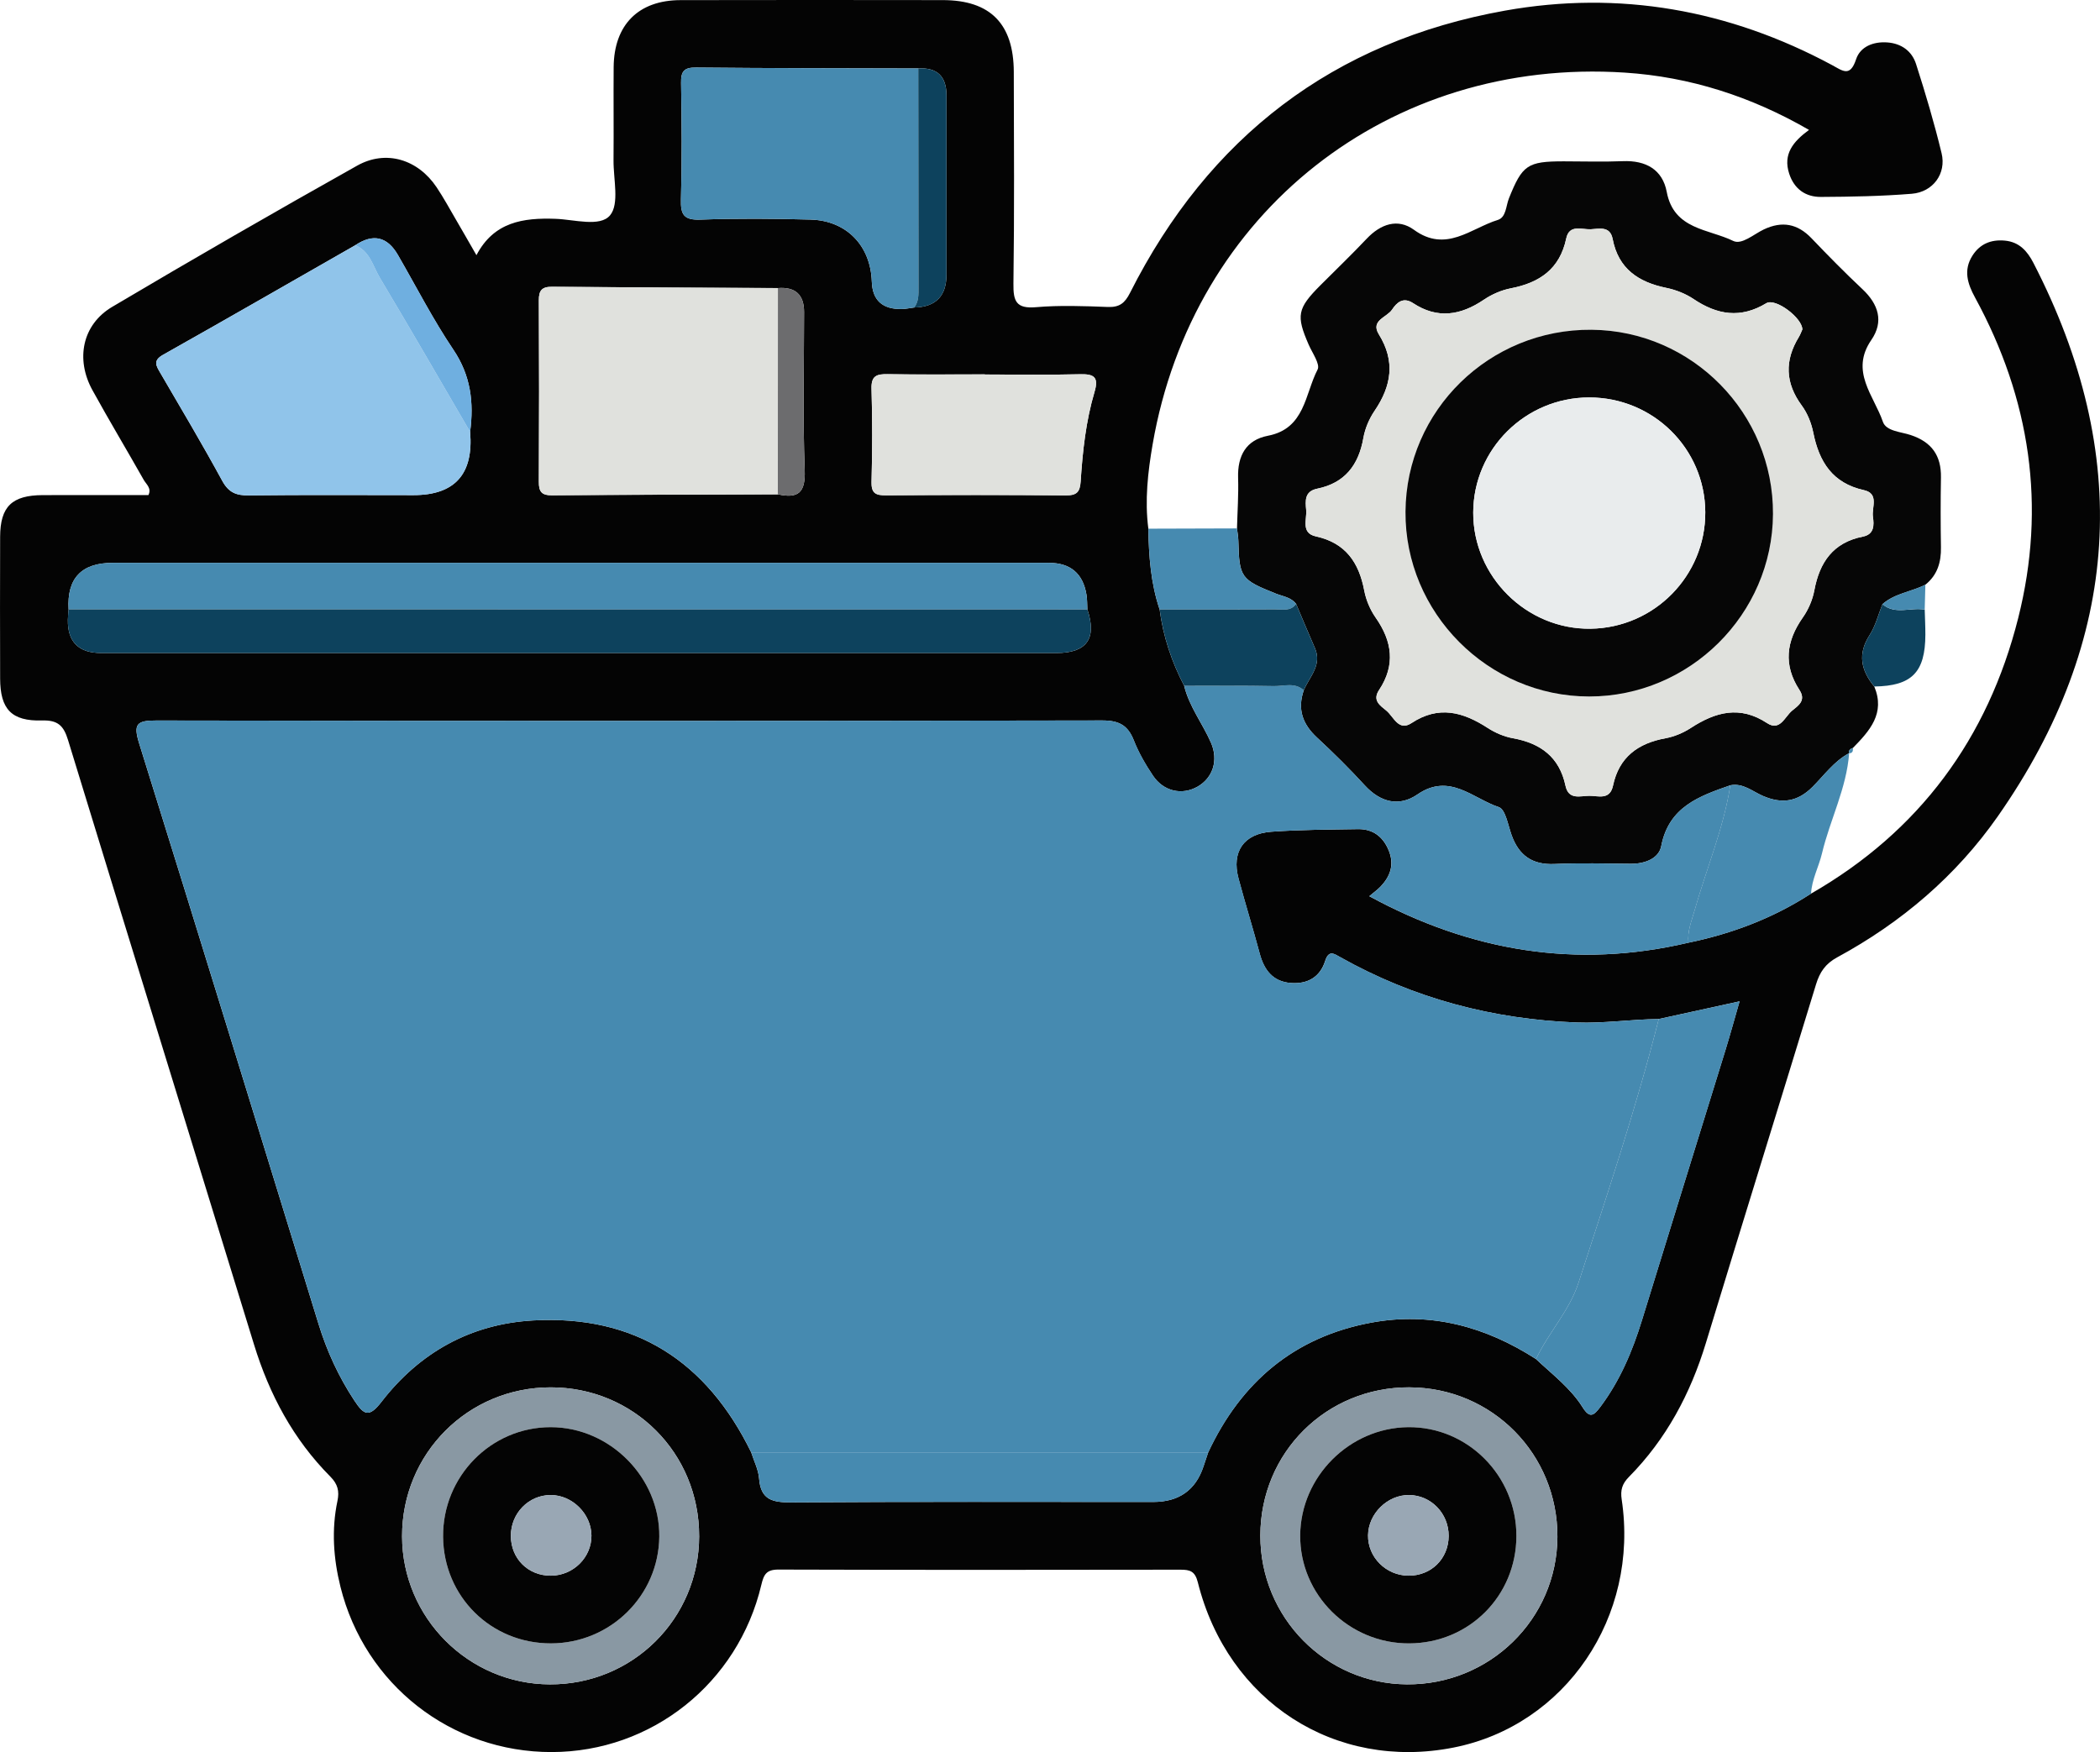 <svg xmlns="http://www.w3.org/2000/svg" id="Layer_2" viewBox="0 0 1043.67 870.88"><defs><style>.cls-1{fill:#468ab0;}.cls-1,.cls-2,.cls-3,.cls-4,.cls-5,.cls-6,.cls-7,.cls-8,.cls-9,.cls-10,.cls-11{stroke-width:0px;}.cls-2{fill:#0d425d;}.cls-3{fill:#060606;}.cls-4{fill:#8998a3;}.cls-5{fill:#e0e1dd;}.cls-6{fill:#040404;}.cls-7{fill:#90c4ea;}.cls-8{fill:#6fafe0;}.cls-9{fill:#99a7b4;}.cls-10{fill:#e9eced;}.cls-11{fill:#6c6c6e;}</style></defs><g id="Layer_1-2"><path class="cls-6" d="M900.09,444.17c53.86-30.95,87.85-77.17,102.92-136.92,14.05-55.7,6.01-109.02-21.46-159.4-3.74-6.85-5.84-13.57-1.31-20.73,3.73-5.9,9.28-8.17,16.18-7.52,7.12.68,11.1,5.17,14.15,11.07,49.14,95.24,43.8,187.18-17.69,275.09-20.75,29.66-47.97,52.82-79.86,70.11-5.77,3.13-8.61,7.31-10.45,13.31-18.16,59.47-36.66,118.85-54.76,178.34-7.67,25.23-19.7,47.8-38.28,66.61-3.33,3.37-4.28,6.51-3.58,11.15,8.81,58.32-27.93,112.39-83.61,123.36-58.74,11.58-112.18-22.8-127.03-82.11-1.38-5.49-3.79-6.32-8.6-6.31-66.6.11-133.19.15-199.79-.06-5.98-.02-7.31,2.34-8.56,7.63-11.57,48.9-54.53,82.99-104.13,83.08-49.86.1-92.9-33.43-105.02-82.1-3.5-14.06-4.53-28.38-1.51-42.69,1.03-4.9.18-8.39-3.54-12.14-18.38-18.5-30.29-40.8-37.92-65.64-30.78-100.18-61.78-200.3-92.45-300.52-2.17-7.09-5.05-9.9-12.87-9.67-15.25.45-20.82-5.65-20.86-20.85-.07-23.48-.08-46.97,0-70.45.06-15.02,5.86-20.65,21.17-20.71,17.52-.06,35.04-.01,52.53-.01,1.69-3.45-1.09-5.37-2.32-7.55-8.43-14.92-17.25-29.61-25.51-44.62-8.51-15.46-4.99-32.62,9.82-41.39,40.3-23.88,80.89-47.28,121.75-70.2,14.41-8.08,30.25-3.06,39.48,10.74,3.49,5.22,6.5,10.77,9.67,16.2,3.18,5.43,6.29,10.9,10.13,17.57,8.69-16.57,23.21-18.65,39.31-18.08,9.31.33,22.1,4.23,27.09-1.73,4.73-5.65,1.65-17.97,1.73-27.36.13-15.42-.06-30.84.06-46.27.17-21.06,12.28-33.3,33.24-33.34C381.66-.04,425.13,0,468.59.05c23.57.03,35.19,11.77,35.25,35.74.09,35.05.31,70.1-.18,105.15-.12,8.74,1.31,12.6,11.21,11.75,11.83-1.02,23.83-.56,35.73-.11,5.79.22,8.44-1.93,11.02-7.04,39.03-77.3,101.02-124.99,186.29-140.25,56.92-10.18,111.48-.43,162.58,27.05,5.28,2.84,8.97,6.2,11.96-2.88,2.07-6.28,8.57-8.89,15.56-8.37,7.04.53,12.2,4.36,14.24,10.73,4.7,14.63,9.08,29.4,12.69,44.33,2.45,10.12-4.23,19.3-14.81,20.16-15,1.22-30.1,1.49-45.16,1.57-7.63.04-13.27-3.91-15.77-11.56-3.18-9.72,1.97-15.97,9.86-21.75-28.87-16.67-59.19-26.37-91.55-28.48-116.99-7.62-214.77,69.45-234.68,184.83-2.37,13.75-3.95,27.78-2.12,41.86.23,13.62,1.2,27.13,5.61,40.17,1.75,13.39,5.95,25.98,12.19,37.92,2.5,10.37,9.18,18.77,13.35,28.35,3.76,8.64.94,17.44-6.7,21.79-7.71,4.38-16.87,2.41-22.16-5.47-3.69-5.49-7.09-11.35-9.49-17.49-2.98-7.6-7.43-9.95-15.76-9.94-156.64.3-313.29.3-469.93.02-9.83-.02-11.71,1.63-8.63,11.49,30,96.1,59.49,192.35,89.14,288.56,4.14,13.44,9.93,26.05,17.71,37.86,4.74,7.19,7.25,8.9,13.54.75,18.91-24.49,44.31-38.71,75.3-40.46,50.73-2.87,86.38,20.41,108.45,65.56,1.37,4.34,3.6,8.61,3.93,13.02.81,10.68,6.78,11.91,16.07,11.85,59.92-.4,119.85-.21,179.78-.21q19.18,0,25.01-17.69c.77-2.33,1.56-4.64,2.34-6.97,16.34-34.92,42.79-57.4,81.06-64.48,29.64-5.48,56.78,1.98,81.83,18.1,8.11,7.63,17.18,14.43,23.18,23.99,3.55,5.66,5.54,4.15,8.8-.19,9.79-13.06,15.97-27.74,20.72-43.19,13.74-44.68,27.63-89.32,41.41-134,2.4-7.77,4.54-15.62,7.07-24.4-14.48,3.17-27.34,5.99-40.21,8.8-13.65.13-27.18,2.23-40.9,1.71-41.64-1.6-80.78-11.95-117.17-32.37-3.14-1.76-5.86-3.89-7.66,1.78-2.56,8.07-8.77,11.57-17.02,10.96-8.97-.67-13.33-6.42-15.53-14.66-3.34-12.49-7.2-24.84-10.54-37.33-3.52-13.15,2.55-22.21,16.3-23.2,14.31-1.03,28.7-1.06,43.05-1.29,7.45-.12,12.51,3.73,15.32,10.58,2.89,7.06.81,13-4.25,18.17-1.44,1.48-3.16,2.7-5.41,4.59,50.41,27.41,102.86,36.18,158.57,23.11,21.78-4.49,42.25-12.26,60.97-24.41ZM454.34,152.84q16.04-.34,16.04-16.32c0-29.72,0-59.45,0-89.17q0-14.13-14.01-13.33c-36.8-.11-73.59-.08-110.39-.45-6.08-.06-7.6,1.88-7.5,7.7.33,19.27.49,38.56-.06,57.83-.22,7.64,1.47,10.36,9.69,10.06,18.2-.65,36.45-.51,54.67-.02,17.95.48,29.9,12.97,30.49,30.81q.46,13.92,14.88,13.65c2.06-.04,4.12-.5,6.18-.76ZM540.4,302.93c-.13-2.44-.03-4.91-.43-7.3q-2.61-15.87-18.72-15.86c-155.09,0-310.19,0-465.28,0q-23.23,0-21.88,23.11c-.12,1.74-.34,3.48-.36,5.23q-.23,16.47,16.57,16.47c158.26,0,316.51,0,474.77,0q22.58,0,15.34-21.64ZM386.57,245.7c10.03,2.19,13.8-.66,13.36-12-1-26.17-.32-52.4-.32-78.6q0-12.93-13.01-11.91c-37.4-.19-74.81-.31-112.21-.64-5.08-.05-6.61,1.81-6.59,6.74.16,30.08.16,60.15,0,90.23-.03,4.89,1.38,6.72,6.53,6.68,37.41-.31,74.82-.36,112.24-.49ZM176.57,121.9c-31.82,18.18-63.57,36.46-95.51,54.43-5.18,2.91-3.47,5.46-1.38,9.05,10.39,17.79,20.92,35.52,30.77,53.61,3.18,5.84,6.94,7.32,13.2,7.25,27.29-.34,54.58-.14,81.87-.14q30.79,0,28.11-31.44c1.92-14.57.36-27.97-8.32-40.84-10.14-15.04-18.44-31.32-27.54-47.06q-7.95-13.77-21.22-4.85ZM347.46,763.54c.06-41.29-32.56-73.97-73.8-73.95-41.11.02-73.91,32.92-73.83,74.07.08,40.44,32.98,73.41,73.42,73.56,41.16.16,74.16-32.61,74.22-73.68ZM700.48,689.58c-41.31-.14-74.04,32.39-74.1,73.65-.06,40.69,32.45,73.7,72.85,73.98,41.17.28,74.59-32.46,74.78-73.25.19-41.2-32.47-74.23-73.53-74.37ZM489.44,186.15s0-.05,0-.07c-16.1,0-32.2.17-48.29-.1-5.46-.09-8.23.77-8.03,7.28.47,15.38.42,30.8.01,46.18-.16,5.9,2.17,6.8,7.31,6.76,29.74-.2,59.49-.24,89.23.03,5.46.05,7.04-1.66,7.39-6.96.98-15.01,2.6-30.01,6.89-44.48,2.22-7.47-.33-8.95-7.29-8.77-15.74.4-31.49.12-47.24.12Z"></path><path class="cls-3" d="M931.49,341.23c5.58,13.36-2.3,22.03-10.63,30.55-1.28.42-2.19,1.1-1.9,2.64,0,0,.05-.06.05-.06-7.52,4.01-12.39,10.96-18.21,16.78-7.43,7.44-15.21,8.56-24.69,4.47-5.15-2.23-9.82-6.5-16.15-5.28-15.49,5.41-30.57,10.69-34.34,30.19-1.22,6.31-8.26,8.89-15.23,8.83-12.59-.12-25.2-.47-37.76.11-11.13.51-17.81-4.27-21.43-14.47-1.74-4.89-3.02-12.7-6.29-13.79-12.89-4.28-24.53-17.27-40.44-6.32-9.14,6.29-18.44,3.95-26.23-4.55-7.55-8.24-15.52-16.14-23.73-23.74-7.2-6.66-9.8-14.15-6.55-23.5,2.84-6.72,9.22-12.49,5.53-20.97-3.17-7.29-6.23-14.62-9.34-21.93-2.48-3.33-6.53-3.72-9.96-5.09-17.52-6.99-18.3-7.99-18.74-26.31-.05-2.05-.44-4.09-.68-6.13.22-8.38.81-16.78.55-25.14-.34-10.97,3.95-18.84,14.84-20.93,18.47-3.55,18.33-20.75,24.67-32.92,1.37-2.64-2.64-8.23-4.43-12.35-6.32-14.49-5.67-18,5.87-29.57,7.67-7.69,15.51-15.21,22.97-23.1,6.9-7.3,15.43-10.28,23.47-4.43,15.96,11.61,28.24-.75,41.7-4.91,4.14-1.28,4.01-6.99,5.52-10.74,6.65-16.56,9.15-18.37,27.18-18.38,9.81,0,19.63.32,29.42-.08,11.41-.47,19.73,4.16,21.82,15.29,3.54,18.81,20.78,18.34,33.01,24.34,4.28,2.1,10.23-3.33,15.24-5.7,9.07-4.29,16.75-2.89,23.73,4.42,8.22,8.61,16.59,17.11,25.27,25.26,7.99,7.5,10.72,16.12,4.43,25.25-10.75,15.63,1.31,27.69,5.75,40.69,1.6,4.67,8.92,4.96,13.76,6.56,10.49,3.47,15.28,10.22,15.09,21.13-.2,11.56-.19,23.12,0,34.68.13,7.43-1.76,13.81-7.74,18.6-6.98,3.54-15.21,4.29-21.35,9.69-2.07,5.15-3.41,10.76-6.36,15.34-6.09,9.44-4.26,17.58,2.3,25.58ZM895.72,163.83c.13-5.67-13.3-15.89-17.91-13.11-12.77,7.72-24.36,5.83-36.16-2.09-3.97-2.67-8.81-4.57-13.51-5.53-13.87-2.85-23.83-9.5-26.68-24.27-1.29-6.69-6.68-5.07-10.92-4.87-4.43.2-10.65-2.61-12.16,4.58-3.18,15.11-13.18,22-27.52,24.77-4.69.91-9.48,3-13.45,5.69-11.53,7.8-23.06,9.64-35.13,1.69-4.98-3.28-8.15-.26-10.48,3.24-2.57,3.85-10.84,5.33-6.53,12.28,8.26,13.34,6.3,25.6-2.13,37.99-2.69,3.96-4.74,8.79-5.57,13.49-2.36,13.48-9.22,22.42-22.94,25.22-6.43,1.32-5.88,6.11-5.49,10.61.42,4.76-2.74,11.45,4.85,13.11,14.71,3.22,21.36,12.93,24.01,26.91.89,4.7,2.93,9.54,5.67,13.45,8.27,11.81,9.9,23.63,1.71,35.97-3.49,5.26.56,7.75,3.61,10.27,3.64,3,6.04,10.44,12.47,6.2,13.54-8.93,25.64-5.56,37.94,2.43,3.74,2.43,8.19,4.32,12.56,5.1,13.74,2.48,23.05,9.42,26.04,23.54,1.55,7.32,7.37,5.08,11.84,5.06,4.45-.02,10.24,2.32,11.8-5.08,2.98-14.1,12.35-21.02,26.07-23.52,4.37-.8,8.83-2.68,12.57-5.11,12.31-8,24.41-11.32,37.94-2.42,6.43,4.23,8.79-3.24,12.44-6.21,3.08-2.51,7.06-5,3.6-10.3-8.04-12.33-6.62-24.2,1.72-36.02,2.75-3.9,4.83-8.74,5.7-13.44,2.61-14.05,9.38-23.81,24.12-26.73,5.68-1.13,5.62-5.67,5-9.87-.68-4.66,3.22-11.52-4.51-13.24-15.56-3.45-22.22-14.03-25.13-28.56-.94-4.7-2.88-9.61-5.7-13.44-8.28-11.25-8.63-22.4-1.47-34.11.72-1.18,1.18-2.53,1.7-3.67Z"></path><path class="cls-1" d="M859.95,390.32c6.33-1.22,11,3.06,16.15,5.28,9.48,4.1,17.26,2.97,24.69-4.47,5.82-5.82,10.69-12.77,18.21-16.78-1.26,17.49-9.52,33.08-13.5,49.84-1.59,6.71-5.08,12.91-5.42,19.97-18.72,12.15-39.18,19.92-60.97,24.41-.61-5.74,1.62-10.9,3.13-16.26,5.86-20.67,14.38-40.59,17.69-61.99Z"></path><path class="cls-1" d="M614.75,262.66c.23,2.04.63,4.08.68,6.13.44,18.32,1.23,19.32,18.74,26.31,3.43,1.37,7.48,1.76,9.96,5.09-2.75,3.83-6.86,2.68-10.54,2.7-19.09.09-38.17.05-57.26.06-4.41-13.03-5.38-26.55-5.61-40.17,14.68-.04,29.35-.08,44.02-.13Z"></path><path class="cls-2" d="M931.49,341.23c-6.56-8-8.38-16.15-2.3-25.58,2.95-4.58,4.29-10.19,6.36-15.34,6.41,5.46,14.06,1.4,21.01,2.73.11,4.13.33,8.27.32,12.4-.05,18.76-6.74,25.53-25.39,25.79Z"></path><path class="cls-1" d="M956.55,303.03c-6.95-1.33-14.6,2.73-21.01-2.73,6.14-5.39,14.37-6.15,21.35-9.69-.11,4.14-.23,8.28-.34,12.41Z"></path><path class="cls-1" d="M918.96,374.42c-.29-1.54.62-2.22,1.9-2.64.11,1.41-.07,2.62-1.9,2.64Z"></path><path class="cls-1" d="M859.95,390.32c-3.31,21.4-11.83,41.32-17.69,61.99-1.52,5.36-3.74,10.52-3.13,16.26-55.71,13.07-108.16,4.31-158.57-23.11,2.25-1.9,3.96-3.11,5.41-4.59,5.06-5.18,7.14-11.11,4.25-18.17-2.81-6.85-7.87-10.7-15.32-10.58-14.36.23-28.74.26-43.05,1.29-13.75.99-19.82,10.05-16.3,23.2,3.34,12.49,7.2,24.84,10.54,37.33,2.2,8.23,6.56,13.99,15.53,14.66,8.25.61,14.46-2.89,17.02-10.96,1.8-5.67,4.51-3.55,7.66-1.78,36.39,20.42,75.53,30.77,117.17,32.37,13.72.53,27.25-1.58,40.9-1.71-11.17,44.28-25.75,87.51-39.81,130.92-4.59,14.16-14.98,24.91-21.18,38.07-25.05-16.12-52.18-23.58-81.83-18.1-38.27,7.08-64.72,29.56-81.06,64.48-75.71,0-151.42,0-227.13,0-22.07-45.15-57.72-68.43-108.45-65.56-30.99,1.75-56.4,15.97-75.3,40.46-6.3,8.16-8.81,6.44-13.54-.75-7.79-11.81-13.57-24.42-17.71-37.86-29.65-96.21-59.14-192.46-89.14-288.56-3.08-9.86-1.2-11.51,8.63-11.49,156.64.28,313.29.28,469.93-.02,8.33-.02,12.78,2.34,15.76,9.94,2.41,6.14,5.81,11.99,9.49,17.49,5.29,7.88,14.45,9.85,22.16,5.47,7.64-4.35,10.47-13.15,6.7-21.79-4.17-9.58-10.85-17.98-13.35-28.35,14.85.01,29.71-.16,44.55.15,4.96.1,10.41-1.99,14.87,2.07-3.25,9.35-.65,16.84,6.55,23.5,8.21,7.6,16.18,15.49,23.73,23.74,7.79,8.51,17.1,10.84,26.23,4.55,15.91-10.95,27.55,2.03,40.44,6.32,3.28,1.09,4.56,8.9,6.29,13.79,3.63,10.2,10.3,14.98,21.43,14.47,12.56-.58,25.17-.23,37.76-.11,6.97.06,14.01-2.52,15.23-8.83,3.77-19.5,18.84-24.79,34.34-30.19Z"></path><path class="cls-7" d="M233.65,214.66q2.68,31.44-28.11,31.44c-27.29,0-54.58-.19-81.87.14-6.26.08-10.02-1.41-13.2-7.25-9.85-18.09-20.38-35.81-30.77-53.61-2.09-3.59-3.8-6.14,1.38-9.05,31.93-17.97,63.69-36.25,95.5-54.43,7.27,2.94,8.77,10.4,12.2,16.15,15.18,25.41,29.96,51.05,44.88,76.6Z"></path><path class="cls-5" d="M386.57,245.7c-37.41.13-74.83.18-112.24.49-5.15.04-6.55-1.8-6.53-6.68.16-30.08.16-60.15,0-90.23-.03-4.93,1.51-6.79,6.59-6.74,37.4.33,74.81.45,112.21.64-.01,34.17-.02,68.34-.04,102.52Z"></path><path class="cls-1" d="M34.09,302.88q-1.35-23.11,21.88-23.11c155.09,0,310.19,0,465.28,0q16.08,0,18.72,15.86c.39,2.39.3,4.87.43,7.3-168.77-.02-337.54-.03-506.31-.05Z"></path><path class="cls-2" d="M34.09,302.88c168.77.02,337.54.03,506.31.05q7.24,21.64-15.34,21.64c-158.26,0-316.51,0-474.77,0q-16.78,0-16.57-16.47c.02-1.74.24-3.48.36-5.23Z"></path><path class="cls-1" d="M454.34,152.84c-2.06.26-4.12.72-6.18.76q-14.42.29-14.88-13.65c-.59-17.84-12.54-30.33-30.49-30.81-18.21-.49-36.47-.63-54.67.02-8.22.3-9.91-2.43-9.69-10.06.54-19.26.39-38.55.06-57.83-.1-5.82,1.42-7.76,7.5-7.7,36.79.37,73.59.35,110.39.45.03,36.28.05,72.55.11,108.83,0,3.51.17,7-2.14,9.98Z"></path><path class="cls-4" d="M347.46,763.54c-.05,41.07-33.06,73.84-74.22,73.68-40.43-.16-73.34-33.13-73.42-73.56-.08-41.15,32.72-74.05,73.83-74.07,41.24-.02,73.86,32.66,73.8,73.95ZM273.82,816.85c29.54-.06,53.54-23.73,53.84-53.09.3-29.31-24.57-54.36-53.98-54.38-29.69-.01-53.74,24.51-53.47,54.5.28,29.75,23.83,53.02,53.61,52.97Z"></path><path class="cls-4" d="M700.48,689.58c41.06.14,73.72,33.17,73.53,74.37-.19,40.79-33.61,73.53-74.78,73.25-40.4-.27-72.91-33.29-72.85-73.98.06-41.26,32.79-73.79,74.1-73.65ZM753.63,763.52c.08-29.99-24.27-54.47-53.84-54.14-29.14.33-53.36,24.57-53.61,53.69-.26,29.6,24.25,53.92,54.2,53.79,29.75-.14,53.17-23.6,53.25-53.34Z"></path><path class="cls-1" d="M763.37,675.51c6.2-13.16,16.59-23.91,21.18-38.07,14.06-43.4,28.64-86.64,39.81-130.92,12.86-2.82,25.73-5.63,40.21-8.8-2.54,8.78-4.68,16.63-7.07,24.4-13.78,44.67-27.67,89.31-41.41,134-4.75,15.46-10.94,30.13-20.72,43.19-3.26,4.35-5.25,5.85-8.8.19-6-9.56-15.07-16.35-23.18-23.99Z"></path><path class="cls-5" d="M489.44,186.15c15.75,0,31.5.27,47.24-.12,6.96-.18,9.5,1.31,7.29,8.77-4.3,14.47-5.91,29.47-6.89,44.48-.35,5.29-1.93,7.01-7.39,6.96-29.74-.27-59.49-.23-89.23-.03-5.15.04-7.47-.86-7.31-6.76.41-15.39.46-30.8-.01-46.18-.2-6.52,2.57-7.37,8.03-7.28,16.09.27,32.19.1,48.29.1,0,.02,0,.05,0,.07Z"></path><path class="cls-1" d="M373.35,721.89c75.71,0,151.42,0,227.13,0-.78,2.32-1.58,4.64-2.34,6.97q-5.83,17.69-25.01,17.69c-59.93,0-119.85-.2-179.78.21-9.29.06-15.25-1.17-16.07-11.85-.34-4.41-2.57-8.68-3.93-13.02Z"></path><path class="cls-2" d="M647.95,343.09c-4.47-4.06-9.91-1.97-14.87-2.07-14.84-.31-29.7-.13-44.55-.15-6.24-11.94-10.44-24.54-12.19-37.92,19.09,0,38.17.03,57.26-.06,3.67-.02,7.78,1.13,10.54-2.7,3.11,7.31,6.17,14.65,9.34,21.93,3.69,8.48-2.69,14.24-5.53,20.97Z"></path><path class="cls-2" d="M454.34,152.84c2.31-2.99,2.14-6.48,2.14-9.98-.06-36.28-.08-72.55-.11-108.83q14-.81,14.01,13.33c0,29.72,0,59.45,0,89.17q0,15.98-16.04,16.32Z"></path><path class="cls-8" d="M233.65,214.66c-14.92-25.56-29.7-51.2-44.88-76.6-3.43-5.75-4.93-13.21-12.2-16.15q13.28-8.92,21.22,4.85c9.09,15.75,17.4,32.02,27.54,47.06,8.68,12.88,10.24,26.28,8.32,40.84Z"></path><path class="cls-11" d="M386.57,245.7c.01-34.17.03-68.34.04-102.52q13-1.01,13,11.91c0,26.21-.68,52.44.32,78.6.44,11.34-3.33,14.19-13.36,12Z"></path><path class="cls-5" d="M895.72,163.83c-.52,1.14-.98,2.49-1.7,3.67-7.16,11.71-6.81,22.86,1.47,34.11,2.82,3.83,4.75,8.74,5.7,13.44,2.91,14.53,9.57,25.11,25.13,28.56,7.74,1.72,3.84,8.58,4.51,13.24.61,4.2.68,8.74-5,9.87-14.74,2.92-21.5,12.68-24.12,26.73-.87,4.69-2.94,9.53-5.7,13.44-8.34,11.82-9.76,23.68-1.72,36.02,3.45,5.3-.53,7.8-3.6,10.3-3.64,2.97-6.01,10.44-12.44,6.21-13.53-8.9-25.63-5.58-37.94,2.42-3.74,2.43-8.19,4.31-12.57,5.11-13.72,2.5-23.08,9.42-26.07,23.52-1.56,7.39-7.36,5.06-11.8,5.08-4.48.02-10.29,2.26-11.84-5.06-2.99-14.12-12.29-21.06-26.04-23.54-4.37-.79-8.83-2.68-12.56-5.1-12.31-7.99-24.41-11.36-37.94-2.43-6.43,4.24-8.83-3.2-12.47-6.2-3.06-2.51-7.11-5.01-3.61-10.27,8.2-12.34,6.57-24.16-1.71-35.97-2.74-3.91-4.78-8.76-5.67-13.45-2.65-13.98-9.3-23.69-24.01-26.91-7.59-1.66-4.44-8.35-4.85-13.11-.39-4.5-.94-9.29,5.49-10.61,13.72-2.81,20.58-11.75,22.94-25.22.82-4.7,2.88-9.53,5.57-13.49,8.42-12.39,10.39-24.65,2.13-37.99-4.3-6.94,3.96-8.43,6.53-12.28,2.34-3.5,5.5-6.52,10.48-3.24,12.07,7.95,23.6,6.11,35.13-1.69,3.97-2.69,8.75-4.78,13.45-5.69,14.34-2.77,24.34-9.66,27.52-24.77,1.51-7.18,7.73-4.38,12.16-4.58,4.23-.19,9.63-1.82,10.92,4.87,2.85,14.77,12.81,21.42,26.68,24.27,4.7.97,9.54,2.87,13.51,5.53,11.8,7.92,23.39,9.82,36.16,2.09,4.61-2.79,18.04,7.43,17.91,13.11ZM881.15,255.54c.28-50.08-40.17-91.19-90.16-91.63-50.73-.45-92.13,40.04-92.48,90.42-.34,50.21,41.02,91.84,91.27,91.86,49.94.02,91.09-40.81,91.37-90.65Z"></path><path class="cls-6" d="M273.82,816.85c-29.77.06-53.33-23.22-53.61-52.97-.28-30,23.78-54.52,53.47-54.5,29.41.01,54.28,25.06,53.98,54.38-.3,29.37-24.3,53.04-53.84,53.09ZM293.94,763.22c-.08-10.74-9.56-20.13-20.28-20.1-10.96.03-19.78,9.07-19.77,20.27.01,11.36,8.59,19.88,19.94,19.81,11.1-.07,20.2-9.1,20.11-19.97Z"></path><path class="cls-6" d="M753.63,763.52c-.08,29.74-23.51,53.2-53.25,53.34-29.95.14-54.46-24.19-54.2-53.79.26-29.11,24.47-53.36,53.61-53.69,29.57-.33,53.92,24.15,53.84,54.14ZM700.27,743.11c-10.72-.09-20.22,9.23-20.37,20.01-.15,10.88,8.88,19.95,20,20.07,11.35.12,20-8.38,20.06-19.71.07-11.17-8.74-20.28-19.69-20.37Z"></path><path class="cls-3" d="M881.15,255.54c-.28,49.84-41.43,90.67-91.37,90.65-50.25-.02-91.62-41.65-91.27-91.86.35-50.38,41.75-90.87,92.48-90.42,49.99.44,90.44,41.55,90.16,91.63ZM847.5,254.56c-.16-31.59-25.91-57.02-57.72-57-31.69.02-57.51,25.65-57.61,57.2-.1,31.83,26.52,58.19,58.32,57.75,31.68-.44,57.17-26.34,57.01-57.94Z"></path><path class="cls-9" d="M293.94,763.22c.08,10.87-9.01,19.9-20.11,19.97-11.35.07-19.93-8.45-19.94-19.81-.01-11.2,8.81-20.24,19.77-20.27,10.73-.03,20.2,9.36,20.28,20.1Z"></path><path class="cls-9" d="M700.27,743.11c10.96.1,19.76,9.2,19.69,20.37-.07,11.33-8.72,19.83-20.06,19.71-11.11-.12-20.15-9.19-20-20.07.15-10.78,9.65-20.11,20.37-20.01Z"></path><path class="cls-10" d="M847.5,254.56c.16,31.6-25.32,57.51-57.01,57.94-31.81.44-58.42-25.92-58.32-57.75.1-31.55,25.92-57.18,57.61-57.2,31.81-.02,57.56,25.41,57.72,57Z"></path></g></svg>